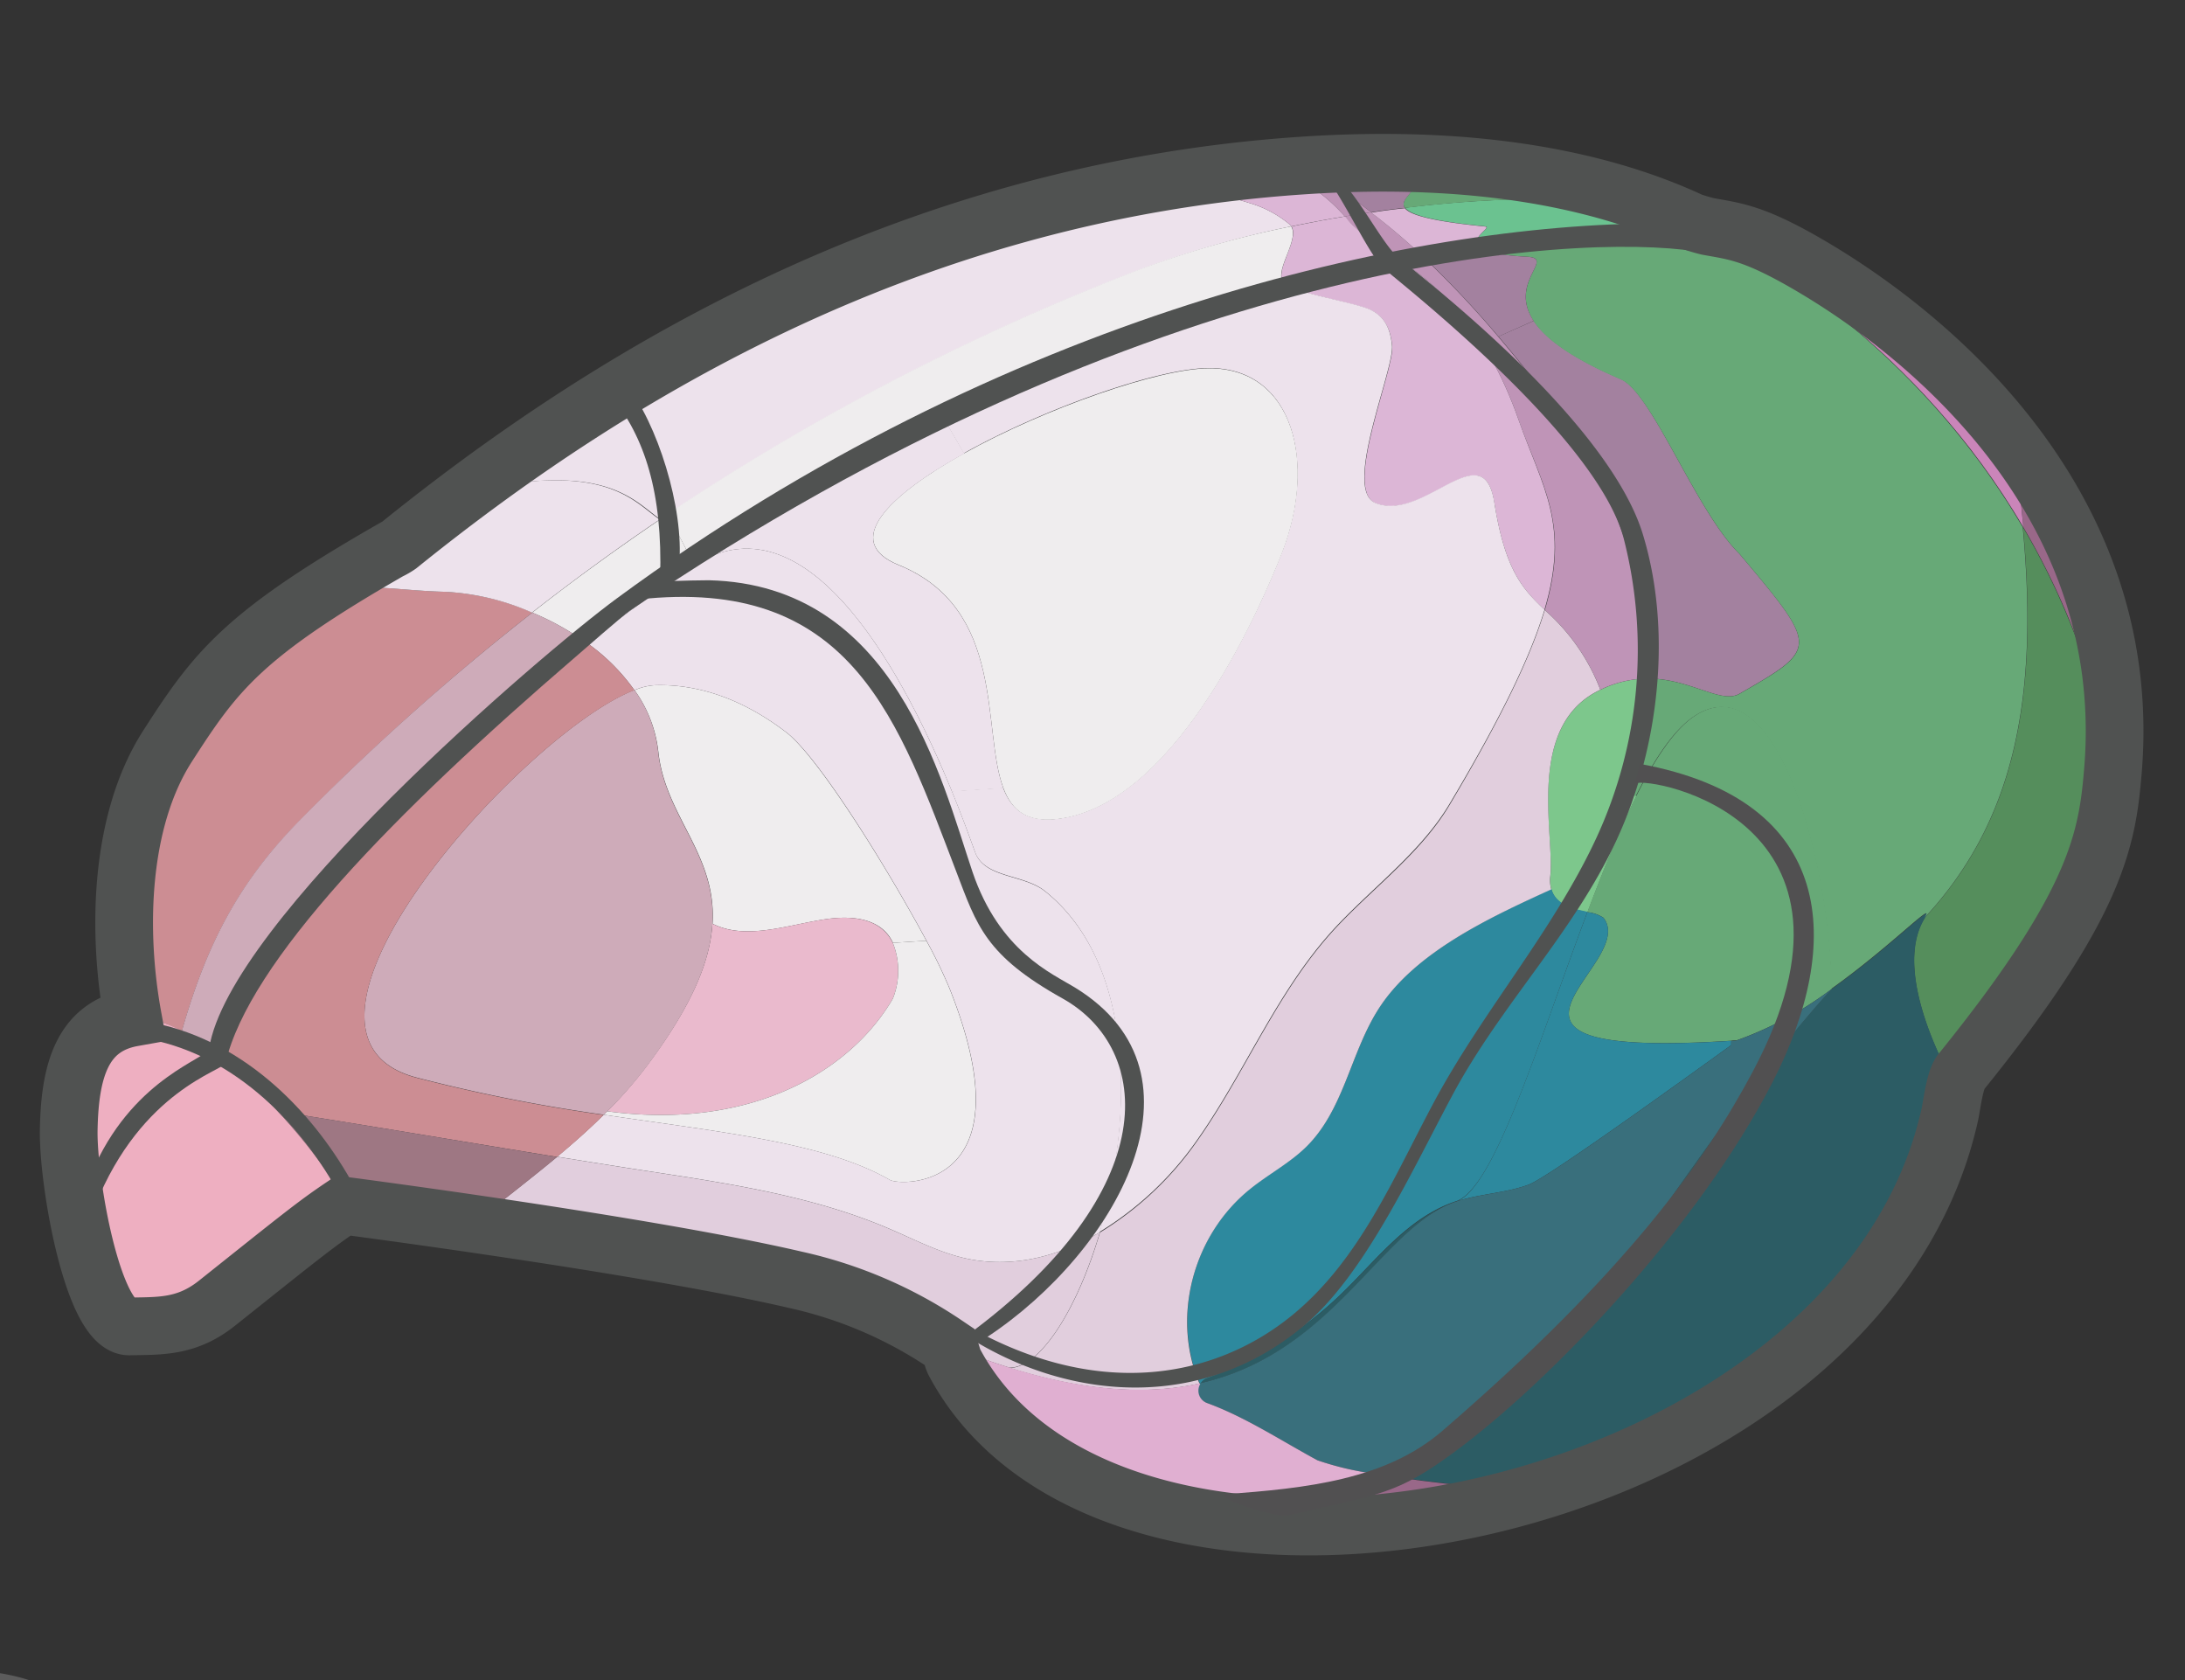 <svg xmlns="http://www.w3.org/2000/svg" id="Layer_1" data-name="Layer 1" viewBox="0 0 287.76 221.28"><rect x="0" y="0" width="287.76" height="221.28" fill="#333333" stroke="none"/><defs><style>.cls-1{fill:#5c5c5c;stroke:#5c5c5c;stroke-width:16px;}.cls-1,.cls-23,.cls-26{stroke-miterlimit:10;}.cls-2{fill:#996889;}.cls-3{fill:#558e5c;}.cls-4{fill:#67a977;}.cls-5{fill:#a3819f;}.cls-6{fill:#ca85b9;}.cls-7{fill:#7dc78c;}.cls-8{fill:#2c5c64;}.cls-9{fill:#6bc290;}.cls-10{fill:#2d899e;}.cls-11{fill:#dcb6d6;}.cls-12{fill:#bf94b7;}.cls-13{fill:#ede2ec;}.cls-14{fill:#efedee;}.cls-15{fill:#396f7c;}.cls-16{fill:#e1cedd;}.cls-17{fill:#e0afd1;}.cls-18{fill:#eabacd;}.cls-19{fill:#ceabb9;}.cls-20{fill:#cc8d93;}.cls-21{fill:#9e7783;}.cls-22{fill:#eeafc1;}.cls-23,.cls-26{fill:none;stroke:#505251;}.cls-23{stroke-width:7.6px;}.cls-24{fill:#505251;}.cls-25{fill:#515051;}.cls-26{stroke-width:2.22px;}</style></defs><title>Marmoset3d</title><path class="cls-1" d="M-4.8,227.91C11.54,228.35,9,241.07,9,241.07c2.73.34,1.79,0,2.73.34,1.76.6,1.87-2.94,3.53-3.82,27.56-14.65,95.2,35.27,86.51,74.74C99.4,323,93.36,328.75,85.21,332.71c11.44,8.85,6.27,41.19-16.12,31.72-22.82,28.95-60.62,44.35-96.31,39.23a141,141,0,0,1-19.72-4.49q-10.48-3.1-20.66-7.23c-5.26-2.14-10.56-4.51-16.19-4.89-14-.92-26.53,10.49-40.53,10.11-10.29-.28-20.06-7.67-23.46-17.75-1.3-3.87-1.73-8-2.44-12-1.53-8.68-4.43-17.06-5.68-25.79s-.64-18.23,4.23-25.46a19.49,19.49,0,0,1,13.45-8.43c2.11-.25,9.85.56,10.74,2.89,1.19,3.11-.64-4.26.08-8.73,2-12.32,14.65-21.88,23.2-30.16,16.65-16.12,53.81-33.33,54.78-32.82.45.24,1.59-.35,1.57-.88-.12-3.92,28.21-10.48,43.05-10.08"></path><path class="cls-2" d="M278.27,101.51a96,96,0,0,0-11.8-32.08c-.3-3.47-.75-7.11-1.32-10.92C274,70.48,279.94,85.36,278.27,101.51Z"></path><path class="cls-3" d="M260.56,138.54c-1.19,1.34-2.76,2.69-3.08,4.48,0,0-8.72-14.56-4-22.16,11.71-12.59,15.09-28.65,12.94-51.43a96,96,0,0,1,11.8,32.08C277.06,113.35,271.77,125.92,260.56,138.54Z"></path><path class="cls-4" d="M241.23,130.23A47,47,0,0,1,228.7,137c-.23,0-.48,0-.71.05-38.75,2.45-12-10-16.82-16.2a4.66,4.66,0,0,0-2.12-.73c2.1-5.57,4.25-10.89,6.46-15.33,2.53-5.06,5.16-8.93,7.83-10.61C234.5,87.15,241.23,115.35,241.23,130.23Z"></path><path class="cls-5" d="M229.09,72.94c10.43,12.4,10.43,12.4,0,18.41-2.44,1.42-6.44-2-12.1-2a60,60,0,0,0-12.44-36.12c-2.35-3-4.72-6-7.21-8.92L202,42.25c1.46,2.2,4.74,4.78,11.43,7.65C217.56,51.66,223.34,67.32,229.09,72.94Z"></path><path class="cls-6" d="M223.57,29.59c11.22,1.19,29.25,12.26,41.58,28.92.57,3.81,1,7.45,1.32,10.92C252.6,45.74,231.78,33.62,223.57,29.59Z"></path><path class="cls-7" d="M217,89.36a46,46,0,0,1-2.12,15.23l.64.21c-2.21,4.44-4.36,9.76-6.46,15.33-1.8-.39-4.13-.88-4.75-3a4.34,4.34,0,0,1-.13-1.77c.54-5.49-3.31-19.83,6.59-24.52A14.25,14.25,0,0,1,217,89.36Z"></path><path class="cls-8" d="M241.23,130.23c7.92-5.64,13.92-11.95,12.3-9.37-4.77,7.6,4,22.16,4,22.16-4.31,25.34-19.33,35.18-36.58,46-1.47.9-8.31,3.92-17.81,6.74a.65.65,0,0,0-.18,0c-4,.69-14.4-.47-21.73-1.7,11.87-3.7,21.43-10.87,27.14-19.29C223.34,152.64,233.38,138.78,241.23,130.23Z"></path><path class="cls-9" d="M194.51,32.16a207.45,207.45,0,0,1,27.73-2.65,237.16,237.16,0,0,0-27.66,2.82A.34.34,0,0,1,194.51,32.16Z"></path><path class="cls-9" d="M223.34,29.49c-.28,0-.55,0-.82,0h0a.53.53,0,0,0-.25,0,207.45,207.45,0,0,0-27.73,2.65c-.43-1.08,1.92-2.24,1.08-2.33-7.4-.73-9.93-1.59-10.57-2.45C201,25.42,216.24,25.83,223.34,29.49Z"></path><path class="cls-4" d="M201.15,33.81c-4.4-.23-6.09-.81-6.57-1.48a237.16,237.16,0,0,1,27.66-2.82.53.53,0,0,1,.25,0h0c.34,0,.68,0,1,.08,8.21,4,29,16.15,42.9,39.84,2.15,22.78-1.23,38.84-12.94,51.43,1.62-2.58-4.38,3.73-12.3,9.37,0-14.88-6.73-43.08-17.89-36-2.67,1.68-5.3,5.55-7.83,10.61l-.64-.21A46,46,0,0,0,217,89.36c5.66,0,9.66,3.41,12.1,2,10.43-6,10.43-6,0-18.41-5.75-5.62-11.53-21.28-15.68-23-6.69-2.87-10-5.45-11.43-7.65C198.6,37.15,204.87,34,201.15,33.81Z"></path><path class="cls-5" d="M194.58,32.33c.48.67,2.17,1.25,6.57,1.48,3.72.22-2.55,3.34.83,8.44l-4.64,2.07a128.74,128.74,0,0,0-10.15-10.74C189.72,33.1,192.18,32.69,194.58,32.33Z"></path><path class="cls-10" d="M191.8,158.22c5-1.72,10.81-21,17.25-38.09a4.66,4.66,0,0,1,2.12.73C216,127,189.24,139.51,228,137.06l0,.56c-7.3,5.27-24.26,17.5-26.68,18.38C198.3,157.12,194.9,157.19,191.8,158.22Z"></path><path class="cls-11" d="M187,33.4c2.54-.47,5.05-.88,7.51-1.24a.34.34,0,0,0,.07.17c-2.4.36-4.86.77-7.39,1.25A1.57,1.57,0,0,0,187,33.4Z"></path><path class="cls-12" d="M200,55.3c-4.36-12.38-10.69-17.67-15.75-21.18,1-.2,1.94-.37,2.9-.54a128.74,128.74,0,0,1,10.15,10.74c2.49,2.93,4.86,5.92,7.21,8.92A60,60,0,0,1,217,89.36a14.25,14.25,0,0,0-6.23,1.47,26.63,26.63,0,0,0-7.32-10.49C206.79,69,203.21,64.3,200,55.3Z"></path><path class="cls-12" d="M187,33.4c-1,.18-2,.35-3,.56-2.7-1.87-5-3.22-6.44-4.9-.16-.2-.32-.39-.48-.56,1.17-.2,2.31-.39,3.47-.54A83.29,83.29,0,0,1,187,33.4Z"></path><path class="cls-11" d="M195.59,29.83c.84.09-1.51,1.25-1.08,2.33-2.46.36-5,.77-7.51,1.24A83.29,83.29,0,0,0,180.59,28c1.48-.24,2.94-.43,4.43-.58C185.66,28.24,188.19,29.1,195.59,29.83Z"></path><path class="cls-11" d="M184,34c1-.21,2-.38,3-.56a1.57,1.57,0,0,1,.19.18c-1,.17-1.92.34-2.9.54C184.2,34.05,184.11,34,184,34Z"></path><path class="cls-11" d="M184,34c.07,0,.16.09.25.16-4.91.92-9.95,2-15,3.29a.52.52,0,0,1-.16-.17C174,36,179,34.91,184,34Z"></path><path class="cls-11" d="M181.14,66.26c-4.31-1.81,2.55-17.63,2.21-20.73-.2-2-.86-3.68-2.74-4.65s-9.56-2.11-11.36-3.47c5.09-1.27,10.13-2.37,15-3.29,5.06,3.51,11.39,8.8,15.75,21.18,3.17,9,6.75,13.7,3.4,25-2.79-2.67-5.18-5.12-6.6-14.08C195.38,56.9,187.51,68.93,181.14,66.26Z"></path><path class="cls-8" d="M176.41,170.64c4.8-4.58,9-10.31,15.39-12.42-9.93,3.38-16,19.92-33.69,23.92a1.59,1.59,0,0,1,.87-.67A50.84,50.84,0,0,0,176.41,170.64Z"></path><path class="cls-4" d="M173.47,21.43c29.4-1.37,47.49,6.38,49.87,8.06-7.1-3.66-22.32-4.07-38.32-2.11-1-1.38,2.9-2.72-.28-3.34-2.78-.56-6.29-1.1-11.25-2.18Z"></path><path class="cls-11" d="M177.6,29.06c1.42,1.68,3.74,3,6.44,4.9-5,.95-10.09,2-14.95,3.28-1.39-1.53,2.08-5.58,1-7.43,2.32-.47,4.7-.93,7.07-1.31C177.28,28.67,177.44,28.86,177.6,29.06Z"></path><path class="cls-5" d="M173.49,21.86c5,1.08,8.47,1.62,11.25,2.18,3.18.62-.7,2,.28,3.34-1.49.15-3,.34-4.43.58a72.39,72.39,0,0,0-9.2-6.12,1.31,1.31,0,0,0-.61-.15v-.11l2.69-.15Z"></path><path class="cls-13" d="M152.22,42.36c5.59-1.89,11.32-3.53,17-5,1.8,1.36,9.42,2.48,11.36,3.47s2.54,2.67,2.74,4.65c.34,3.1-6.52,18.92-2.21,20.73,6.37,2.67,14.24-9.36,15.7,0,1.42,9,3.81,11.41,6.6,14.08-1.83,6.07-5.64,14.08-12.58,25.69-3.61,6-9.47,10.42-14.42,15.57-8.15,8.46-12.33,19.65-19.15,29.13a42.78,42.78,0,0,1-12.44,11.54c4.38-14.92,4.77-35.31-7.21-44.89-2.72-2.18-7.58-1.73-9.06-4.78-.18-.37-1.3-3.73-3.2-8.36l6.76-.45c1.14,3,3.26,4.74,7.8,4,15.64-2.6,26.62-29.15,28.9-34.94,4.65-11.93,1.5-24.37-9.59-24.33-6.62,0-21.61,5.27-32.29,11.22L124,54.63c2.1-1.09,4.2-2.17,6.3-3.16,6.59-3.14,13.48-6,21.86-9.09Z"></path><path class="cls-12" d="M177.12,28.5c-3.74-4.18-8.26-6.74-13.83-6.25,2.56-.3,5.07-.51,7.49-.67v.11a1.31,1.31,0,0,1,.61.15,72.39,72.39,0,0,1,9.2,6.12C179.43,28.11,178.29,28.3,177.12,28.5Z"></path><path class="cls-14" d="M159.25,48.5c11.09,0,14.24,12.4,9.59,24.33-2.28,5.79-13.26,32.34-28.9,34.94-4.54.76-6.66-.94-7.8-4-2.88-7.64.41-23.62-13.81-29.39-7.53-3.06-1.3-9.15,8.63-14.68C137.64,53.77,152.63,48.52,159.25,48.5Z"></path><path class="cls-13" d="M169.25,37.41c-5.71,1.42-11.44,3.06-17,5a157.43,157.43,0,0,1,16.87-5.12A.52.52,0,0,0,169.25,37.41Z"></path><path class="cls-2" d="M181.18,194.09c7.33,1.23,17.69,2.39,21.73,1.7-19.67,5.77-50.6,10.57-68.92-5.92C151.2,198,167.7,198.29,181.18,194.09Z"></path><path class="cls-10" d="M159,181.47a1.59,1.59,0,0,0-.87.67.36.36,0,0,0-.14,0c-3.72-8.74-.89-19.61,6.78-25.7,2.38-1.9,5.14-3.36,7.28-5.47,4.91-4.83,5.78-12.13,9.36-17.9,4.68-7.55,14.56-12.16,22.91-16,.62,2.13,2.95,2.62,4.75,3-6.44,17.1-12.23,36.37-17.25,38.09-6.44,2.11-10.59,7.84-15.39,12.42A50.84,50.84,0,0,1,159,181.47Z"></path><path class="cls-15" d="M228,137.06c.23,0,.48,0,.71-.05a47,47,0,0,0,12.53-6.78c-7.85,8.55-17.89,22.41-32.91,44.57-5.71,8.42-15.27,15.59-27.14,19.29a38.79,38.79,0,0,1-7.69-1.79c-4.7-2.51-9.45-5.68-14.51-7.53a1.73,1.73,0,0,1-1-2.5.51.51,0,0,1,.09-.13c17.67-4,23.76-20.54,33.69-23.92,3.1-1,6.5-1.1,9.56-2.22,2.42-.88,19.38-13.11,26.68-18.38Z"></path><path class="cls-10" d="M158,182.16a.36.36,0,0,1,.14,0,.51.51,0,0,0-.09.13A1,1,0,0,0,158,182.16Z"></path><path class="cls-16" d="M203.44,80.34a26.63,26.63,0,0,1,7.32,10.49c-9.9,4.69-6,19-6.59,24.52a4.34,4.34,0,0,0,.13,1.77c-8.35,3.81-18.23,8.42-22.91,16-3.58,5.77-4.45,13.07-9.36,17.9-2.14,2.11-4.9,3.57-7.28,5.47-7.67,6.09-10.5,17-6.78,25.7-6.5,1.45-14.6,1.19-25-2.06,4,0,8.9-7.65,11.89-17.83a42.78,42.78,0,0,0,12.44-11.54c6.82-9.48,11-20.67,19.15-29.13,4.95-5.15,10.81-9.54,14.42-15.57C197.8,94.42,201.61,86.41,203.44,80.34Z"></path><path class="cls-13" d="M164.46,26.71a14.68,14.68,0,0,1,5.31,2.78,1.37,1.37,0,0,1,.28.32A131.55,131.55,0,0,0,150,35.58a315.41,315.41,0,0,0-63,32.83h0c-2.56-1.74-5.19-5.16-13.7-5.16a33.65,33.65,0,0,0-13.1,2.62A108.79,108.79,0,0,1,68.78,59c28-18.39,53.34-28.4,75-33.4l0,.11C148.69,24.47,158,24.6,164.46,26.71Z"></path><path class="cls-11" d="M163.29,22.25c5.57-.49,10.09,2.07,13.83,6.25-2.37.38-4.75.84-7.07,1.31a1.37,1.37,0,0,0-.28-.32,14.68,14.68,0,0,0-5.31-2.78c-6.51-2.11-15.77-2.24-20.66-1l0-.11a168.91,168.91,0,0,1,19.33-3.34A.47.47,0,0,1,163.29,22.25Z"></path><path class="cls-13" d="M139.35,47.29c4.13-1.81,8.45-3.44,12.85-4.91-8.38,3.13-15.27,5.95-21.86,9.09C133.35,50,136.34,48.61,139.35,47.29Z"></path><path class="cls-16" d="M127,165.67c6.21,1.42,12.4-.17,17.85-3.4-3,10.18-7.85,17.83-11.89,17.83-2.65-.82-5.43-1.83-8.4-3.06a67.1,67.1,0,0,0-17.66-8c-3.45-1-23-4.48-44.69-7.79,3.61-2.91,7.46-5.84,11.16-8.92,4.31.69,8.56,1.38,12.65,2,10.61,1.62,21.38,3.3,31.19,7.52C120.43,163.22,123.56,164.87,127,165.67Z"></path><path class="cls-13" d="M115.11,59.5c3-1.68,5.94-3.32,8.93-4.87L127,59.72C117,65.25,110.8,71.34,118.33,74.4c14.22,5.77,10.93,21.75,13.81,29.39l-6.76.45c-5.7-13.93-18.46-39.4-33.77-29.93.13-.1.27-.19.41-.28,8.26-5.46,15.08-9.84,21.34-13.52Z"></path><path class="cls-17" d="M159,184.77c5.06,1.85,9.81,5,14.51,7.53a38.79,38.79,0,0,0,7.69,1.79c-13.48,4.2-30,3.9-47.19-4.22h0a39.88,39.88,0,0,1-9.4-12.83c3,1.23,5.75,2.24,8.4,3.06,10.41,3.25,18.51,3.51,25,2.06a1,1,0,0,1,.05.11A1.73,1.73,0,0,0,159,184.77Z"></path><path class="cls-14" d="M122,123.88l-4.4.28c-1-2.22-3.56-3.88-8.83-3.12-5,.73-10.5,2.84-14.93.6.57-9.17-6.23-14.1-7.14-22.67a17.11,17.11,0,0,0-3.13-8.08,7.79,7.79,0,0,1,2.74-.66c6.41-.18,12.32,2.41,17.3,6.26C107.92,99.89,117,114.58,122,123.88Z"></path><path class="cls-13" d="M115.11,59.5c5.25-3.06,10.14-5.64,15.23-8-2.1,1-4.2,2.07-6.3,3.16C121.05,56.18,118.08,57.82,115.11,59.5Z"></path><path class="cls-13" d="M92,74c6.87-4.73,14-9.3,21.34-13.52C107.1,64.19,100.28,68.57,92,74Z"></path><path class="cls-14" d="M170.05,29.81c1.12,1.85-2.35,5.9-1,7.43a157.43,157.43,0,0,0-16.87,5.12l0,0c-4.4,1.47-8.72,3.1-12.85,4.91-3,1.32-6,2.69-9,4.18-5.09,2.39-10,5-15.23,8l-1.75,1C106.05,64.73,98.89,69.3,92,74c-.14.09-.28.18-.41.28a1.1,1.1,0,0,1-.14.09c-2.42-4.35-1.6-3.94-4.54-6a315.41,315.41,0,0,1,63-32.83A131.55,131.55,0,0,1,170.05,29.81Z"></path><path class="cls-14" d="M86.93,68.41c2.94,2,2.12,1.64,4.54,6C86.56,77.5,81.72,80.9,77,84.48a35.65,35.65,0,0,0-6.91-3.81C75.56,76.38,81.18,72.31,86.93,68.41Z"></path><path class="cls-18" d="M93.82,121.64c4.43,2.24,9.91.13,14.93-.6,5.27-.76,7.78.9,8.83,3.12a9.85,9.85,0,0,1,0,7.36c-5.41,9.3-18.33,17.4-37.61,14.82a56.53,56.53,0,0,0,5.18-5.93C91.26,132.28,93.55,126.38,93.82,121.64Z"></path><path class="cls-14" d="M122,123.88a66.2,66.2,0,0,1,3,6.18c10.68,26.63-6.32,26.16-7.81,25.32-8.56-4.93-22.16-6.27-37.7-8.59.18-.15.32-.3.48-.45,19.28,2.58,32.2-5.52,37.61-14.82a9.85,9.85,0,0,0,0-7.36Z"></path><path class="cls-13" d="M91.47,74.4c-4.88,3.36-9.61,6.8-14.13,10.29a2.2,2.2,0,0,0-.32-.21C81.72,80.9,86.56,77.5,91.47,74.4Z"></path><path class="cls-19" d="M79.51,146.79a219.5,219.5,0,0,1-24.78-4.93c-21.59-5.86,14.4-45.46,28.82-51A17.11,17.11,0,0,1,86.68,99c.91,8.57,7.71,13.5,7.14,22.67-.27,4.74-2.56,10.64-8.65,18.77A56.53,56.53,0,0,1,80,146.34C79.83,146.49,79.69,146.64,79.51,146.79Z"></path><path class="cls-13" d="M83.55,90.89a26.11,26.11,0,0,0-6.21-6.2c4.52-3.49,9.25-6.93,14.13-10.29a1.1,1.1,0,0,0,.14-.09c15.31-9.47,28.07,16,33.77,29.93,1.9,4.63,3,8,3.2,8.36,1.48,3.05,6.34,2.6,9.06,4.78,12,9.58,11.59,30,7.21,44.89-5.45,3.23-11.64,4.82-17.85,3.4-3.44-.8-6.57-2.45-9.79-3.83-9.81-4.22-20.58-5.9-31.19-7.52-4.09-.62-8.34-1.31-12.65-2,2.15-1.79,4.22-3.62,6.14-5.53,15.54,2.32,29.14,3.66,37.7,8.59,1.49.84,18.49,1.31,7.81-25.32a66.2,66.2,0,0,0-3-6.18c-5-9.3-14.06-24-18.39-27.39-5-3.85-10.89-6.44-17.3-6.26A7.79,7.79,0,0,0,83.55,90.89Z"></path><path class="cls-20" d="M77.34,84.69a26.11,26.11,0,0,1,6.21,6.2c-14.42,5.51-50.41,45.11-28.82,51a219.5,219.5,0,0,0,24.78,4.93c-1.92,1.91-4,3.74-6.14,5.53-12.28-2-25.17-4.18-36.77-6a63.41,63.41,0,0,0-9.06-8.29c2.1-6.53,12.49-20,26.89-34,.16-.13.27-.26.43-.39C61.53,97.46,69.1,91,77.34,84.69Z"></path><path class="cls-20" d="M77.34,84.69c-8.24,6.33-15.81,12.77-22.48,19A251,251,0,0,1,77,84.48,2.2,2.2,0,0,1,77.34,84.69Z"></path><path class="cls-20" d="M40.9,78.88c5.22-2.63,10.58-1.12,17.75-.95a32.15,32.15,0,0,1,11.46,2.74A317,317,0,0,0,39.53,108c-8.17,8.29-12.35,16.47-15.59,27.84h0A12.07,12.07,0,0,0,17.5,134l0-.54c-.68-7.6-6.73-32.57,20.17-52.38,1-.73,2-1.47,3.13-2.18Z"></path><path class="cls-21" d="M45.23,158.76c.75-.5-3.15-6.46-8.63-12.4,11.6,1.78,24.49,4,36.77,6-3.7,3.08-7.55,6-11.16,8.92C56.62,160.37,50.87,159.53,45.23,158.76Z"></path><path class="cls-13" d="M48.08,74.64c3.88-2,8.11-5.47,12-8.77a33.65,33.65,0,0,1,13.1-2.62c8.51,0,11.14,3.42,13.7,5.16h0c-5.75,3.9-11.37,8-16.82,12.26a32.15,32.15,0,0,0-11.46-2.74c-7.17-.17-12.53-1.68-17.75.95A81,81,0,0,1,48.08,74.64Z"></path><path class="cls-20" d="M54.43,104.05c-14.4,14-24.79,27.49-26.89,34C29.44,130.57,39.55,118,54.43,104.05Z"></path><path class="cls-19" d="M23.94,135.79c3.24-11.37,7.42-19.55,15.59-27.84A317,317,0,0,1,70.11,80.67,35.65,35.65,0,0,1,77,84.48a251,251,0,0,0-22.16,19.18c-.16.13-.27.26-.43.39-14.88,13.91-25,26.52-26.89,34A27.86,27.86,0,0,0,23.94,135.79Z"></path><path class="cls-22" d="M27.54,138.07a63.41,63.41,0,0,1,9.06,8.29c5.48,5.94,9.38,11.9,8.63,12.4-15.61,9.9-16.8,17.07-28.16,15.91-2.15-.21-4.63-5.15-6.25-11.5v0c6.13-21.53,15.61-20.52,16.72-25Z"></path><path class="cls-22" d="M16.36,134.24a4.87,4.87,0,0,1,1.14-.2,12.07,12.07,0,0,1,6.42,1.75c-.1,0-.48.08,3.62,2.3-1.11,4.52-10.59,3.51-16.72,25C8,152,7.73,136.52,16.36,134.24Z"></path><path class="cls-23" d="M9.05,148.81C9.19,141,10.82,135.19,17.5,134c-2.05-11.11-1.82-25.83,4.58-35.77,6.26-9.73,9.78-14.55,29.2-25.7a8.62,8.62,0,0,0,1.25-.72c25.76-20.78,65.67-46.41,118.86-50,23.75-1.61,40.18,2.18,51.28,7.33a22.14,22.14,0,0,0,2.24.67c3.69.68,6.22.82,14.22,5.6,9.74,5.82,42.33,27.7,39.14,66.07-.75,9-2.07,17.52-20,39.68-.84,1-1.21,4.39-1.49,5.64C244.69,201,147.09,219.55,125.69,179.38c-.4-.76-.39-1.82-1.13-2.34a57.44,57.44,0,0,0-19.76-8.5c-19.72-4.6-59.57-9.78-59.57-9.78-3.7,2.48-5.62,4.06-16.63,12.83-4,3.2-7.52,3-11.53,3.08C12.26,174.79,8.93,155.64,9.05,148.81Z"></path><path class="cls-24" d="M12.54,153.41c5.46-11.71,14.8-14,15-15.34C30.1,121.42,71.1,86.25,81.22,78.81c50.9-37.45,104.6-49.39,137.24-49.39,5.54,0,.61.35,4.88,3.68-15.92-2.46-71.91.75-140.38,47.32-1,.69-6.22,5.27-7.17,6.09-24,20.64-43,40.19-46.09,53.47-.25,1-11.07,3.53-17.16,18.78C12,160.24,14.14,153,12.54,153.41Z"></path><path class="cls-24" d="M127.26,175.93c1.15-.64,1.68.84,2.8.1,16.73-11.08,30.3-34.5,11.49-46-3-1.84-9.92-4.73-13.48-15.23C123.93,102.52,117.86,77,93.36,76.41c-2,0-9.39.19-7.46.34,3.45.27-3.39,2.31-.56,2.06,27-2.41,33.08,16.33,40.61,36,2.7,7.07,3.82,11,14,16.68,11.8,6.61,13.55,25.19-12.7,44.44"></path><path class="cls-24" d="M124.9,174.28c2.2,1.63-1-1.73,1.37-.33,17.94,10.72,33.75,7.6,44-.83,8.87-7.31,13.3-18.14,18.62-28.06,6.39-11.91,15.67-22.47,21.34-34.7a58.93,58.93,0,0,0,3.6-39.48c-3.7-13.9-31-34.83-31.85-35.76-2.34-2.68-5.56-10.2-8.49-13.26l.27.24c3.68.19,7.78,9.8,10.6,12,18.12,14.36,29,26.83,31.92,36,4,12.79,2.27,28.33-3.4,40.56s-15.15,21.54-21.54,33.45c-5.32,9.91-11.62,23.82-19.66,30.5C156.84,187,137.82,183.81,124.9,174.28Z"></path><path class="cls-24" d="M82.52,50.72c3.94,4.84,7.62,16.11,6.92,23.68-.18,1.84-2.55,3.53-2.5,1.7.33-11.2-2-18.53-6.54-24.08"></path><path class="cls-25" d="M161.3,196.76c-1,.73,6.95,3.09,8.17,2.81,12.45-2.81,14.57-2.84,22.08-8.37,12.75-9.39,32.17-29.78,41.88-48.67,9.36-18.21,8.52-37.18-17.46-41.94l-.64,2.57c2.31-.93,33,5,15.55,37.87-6.26,11.81-16.72,26.51-40.92,47.39C182.51,194.85,172.05,196,161.3,196.76Z"></path><path class="cls-26" d="M20,135.79c11.9,2.39,20.74,11.82,25.77,21.14"></path></svg>